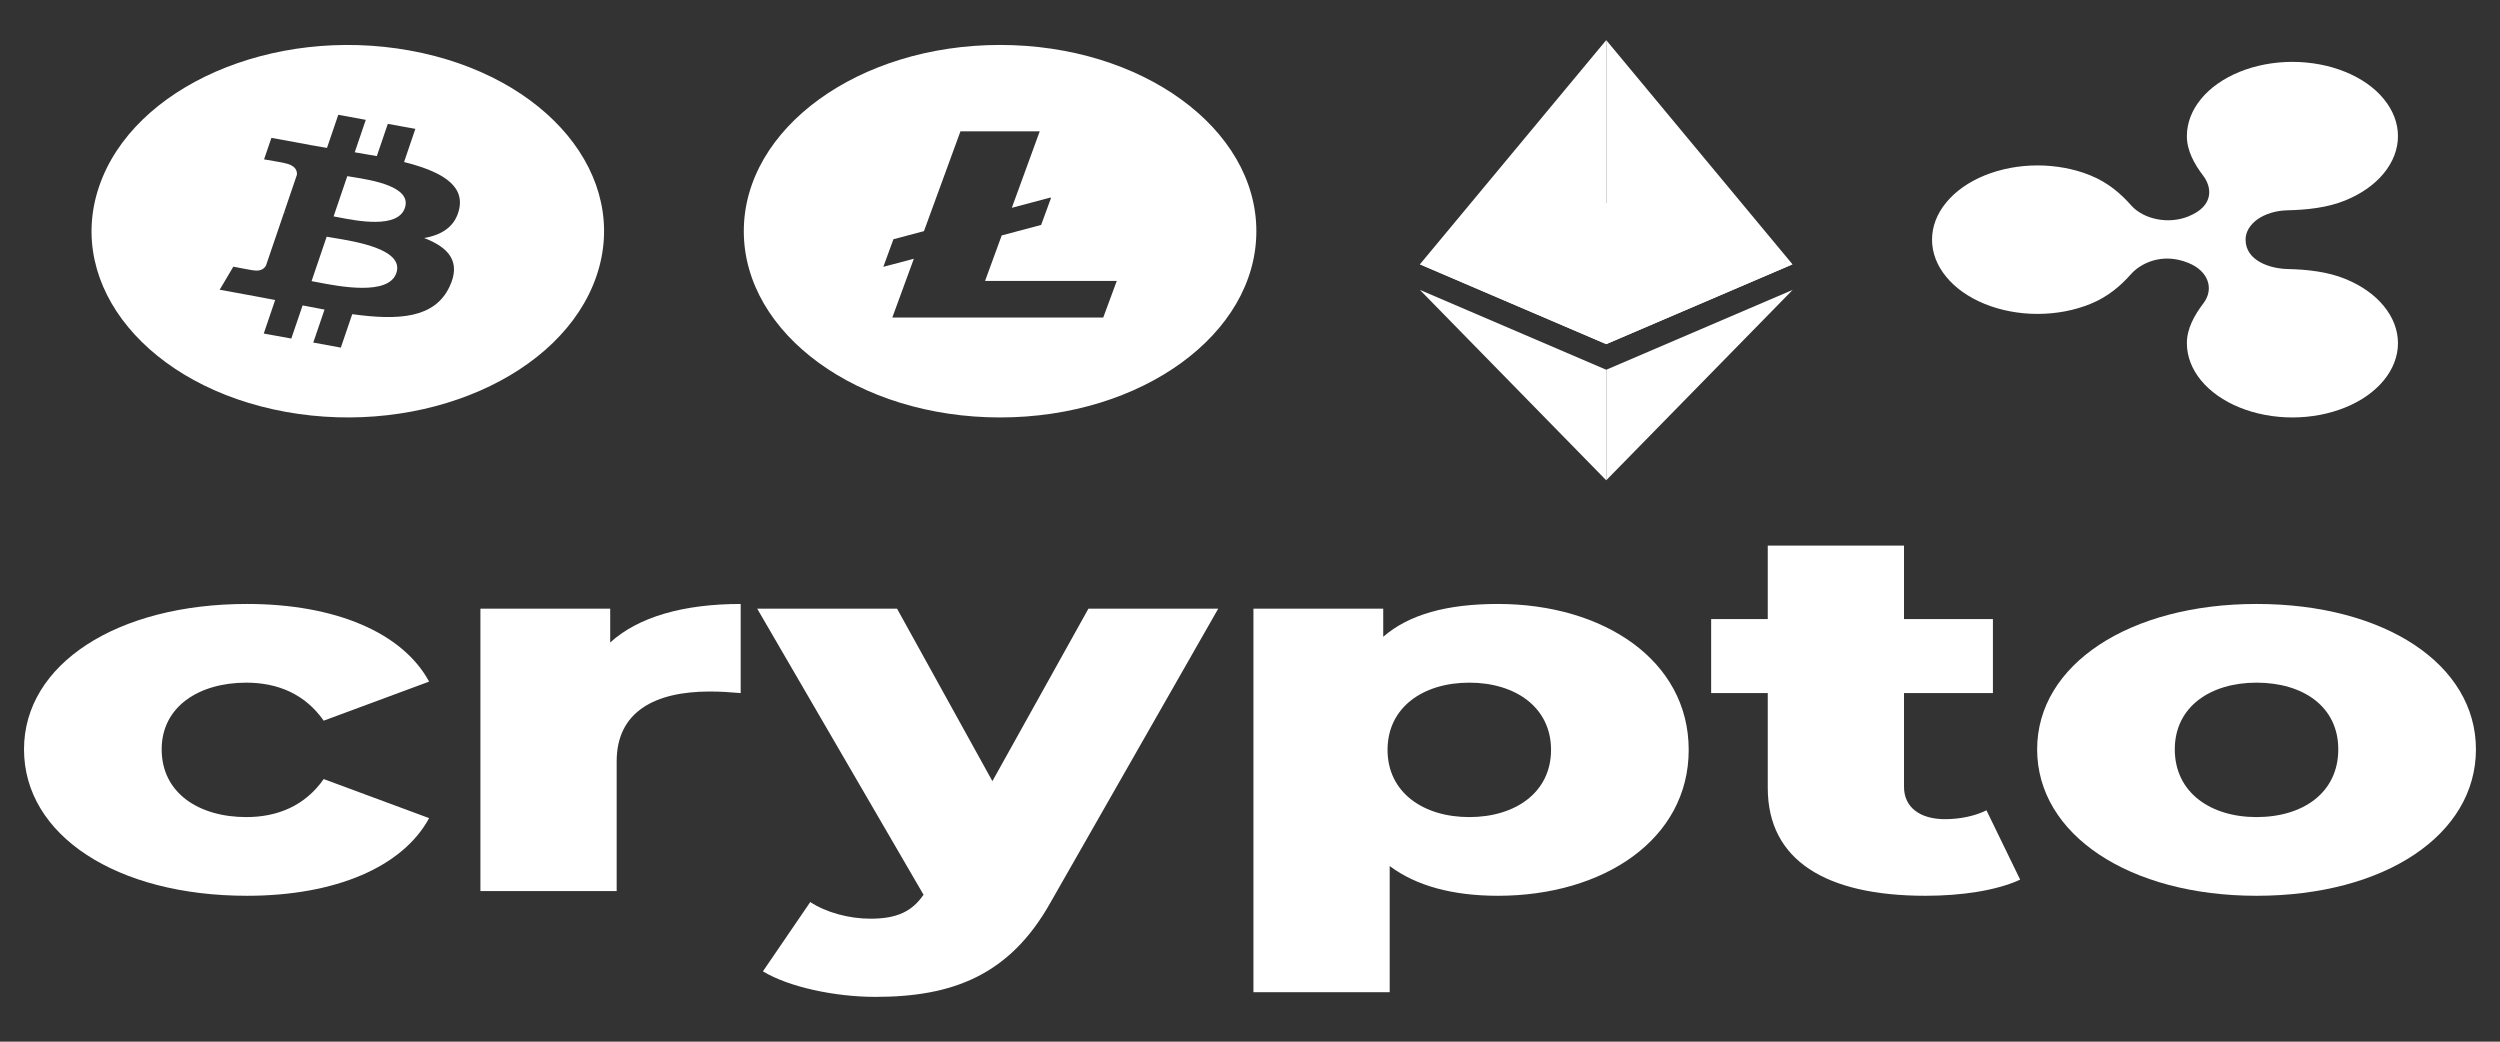 <svg width="48" height="20" viewBox="0 0 48 20" fill="none" xmlns="http://www.w3.org/2000/svg">
<rect x="0" y="0" width="48" height="20" fill="#333333" stroke="none"/>
<path fill-rule="evenodd" clip-rule="evenodd" d="M5.487 7.908C8.124 8.385 10.794 7.22 11.451 5.304C12.108 3.388 10.504 1.448 7.868 0.97C5.232 0.493 2.562 1.659 1.905 3.574C1.247 5.49 2.852 7.43 5.487 7.908ZM7.758 3.111C8.426 3.279 8.914 3.531 8.819 4.001C8.749 4.345 8.489 4.511 8.143 4.57C8.618 4.751 8.859 5.028 8.629 5.509C8.344 6.106 7.665 6.157 6.763 6.032L6.544 6.674L6.015 6.577L6.231 5.944C6.094 5.919 5.954 5.892 5.81 5.864L5.593 6.5L5.064 6.404L5.283 5.76C5.234 5.751 5.184 5.742 5.134 5.732C5.059 5.718 4.983 5.703 4.906 5.689L4.218 5.563L4.48 5.12C4.48 5.12 4.87 5.196 4.865 5.19C5.015 5.217 5.081 5.146 5.107 5.098L5.453 4.083C5.466 4.085 5.479 4.088 5.491 4.09C5.497 4.091 5.503 4.092 5.509 4.093C5.488 4.087 5.469 4.083 5.454 4.08L5.701 3.355C5.708 3.273 5.669 3.169 5.455 3.13C5.463 3.126 5.07 3.06 5.07 3.06L5.211 2.647L5.941 2.78L5.94 2.782C6.05 2.802 6.163 2.821 6.278 2.84L6.495 2.204L7.023 2.301L6.811 2.924C6.953 2.948 7.096 2.972 7.235 2.997L7.446 2.378L7.975 2.474L7.758 3.111ZM6.085 5.417C6.516 5.501 7.46 5.683 7.61 5.242C7.763 4.791 6.849 4.64 6.402 4.567C6.352 4.559 6.308 4.552 6.272 4.545L5.982 5.398C6.011 5.403 6.046 5.41 6.085 5.417ZM6.492 4.171C6.852 4.242 7.637 4.395 7.773 3.994C7.913 3.584 7.15 3.46 6.777 3.4C6.736 3.393 6.699 3.387 6.668 3.382L6.405 4.155C6.43 4.159 6.459 4.165 6.492 4.171Z" fill="white"/>
<path fill-rule="evenodd" clip-rule="evenodd" d="M19.201 8.015C21.919 8.015 24.122 6.414 24.122 4.439C24.122 2.464 21.919 0.863 19.201 0.863C16.484 0.863 14.281 2.464 14.281 4.439C14.281 6.414 16.484 8.015 19.201 8.015ZM19.233 4.52L18.913 5.394H21.442L21.182 6.097H17.132L17.546 4.968L16.96 5.123L17.154 4.593L17.74 4.438L18.441 2.521H19.963L19.427 3.99L20.171 3.792L20.178 3.805L19.99 4.319L19.233 4.52Z" fill="white"/>
<path d="M30.839 3.895L27.262 5.075L30.839 6.607L34.415 5.075L30.839 3.895Z" fill="white"/>
<path d="M27.262 5.075L30.839 6.607V0.771L27.262 5.075Z" fill="white"/>
<path d="M30.84 0.771V6.607L34.416 5.075L30.84 0.771Z" fill="white"/>
<path d="M27.262 5.566L30.839 9.221V7.099L27.262 5.566Z" fill="white"/>
<path d="M30.84 7.099V9.221L34.419 5.566L30.84 7.099Z" fill="white"/>
<path d="M45.027 5.354C44.684 5.215 44.298 5.174 43.915 5.165C43.594 5.157 43.115 5.012 43.115 4.601C43.115 4.295 43.468 4.049 43.915 4.038C44.298 4.029 44.685 3.988 45.027 3.849C45.336 3.724 45.592 3.544 45.769 3.327C45.947 3.11 46.041 2.864 46.041 2.614C46.041 2.364 45.947 2.118 45.769 1.901C45.592 1.684 45.336 1.504 45.027 1.379C44.719 1.254 44.37 1.188 44.014 1.188C43.658 1.188 43.309 1.254 43.001 1.379C42.693 1.504 42.437 1.684 42.259 1.901C42.081 2.118 41.988 2.364 41.988 2.614C41.988 2.89 42.127 3.145 42.306 3.38C42.456 3.579 42.531 3.947 42.017 4.155C41.635 4.311 41.158 4.212 40.919 3.944C40.718 3.717 40.475 3.505 40.134 3.367C39.827 3.242 39.477 3.176 39.121 3.176C38.766 3.176 38.416 3.242 38.108 3.367C37.8 3.492 37.544 3.672 37.367 3.889C37.188 4.105 37.095 4.351 37.095 4.601C37.095 4.852 37.188 5.098 37.367 5.314C37.544 5.531 37.8 5.711 38.108 5.836C38.416 5.961 38.766 6.027 39.121 6.027C39.477 6.027 39.827 5.961 40.134 5.836C40.475 5.698 40.718 5.486 40.919 5.259C41.084 5.073 41.497 4.836 42.017 5.048C42.399 5.203 42.517 5.543 42.306 5.823C42.127 6.059 41.988 6.313 41.988 6.589C41.988 6.839 42.081 7.085 42.259 7.302C42.437 7.519 42.693 7.699 43.001 7.824C43.309 7.949 43.658 8.015 44.014 8.015C44.37 8.015 44.719 7.949 45.027 7.824C45.336 7.699 45.591 7.519 45.769 7.302C45.947 7.085 46.041 6.839 46.041 6.589C46.041 6.339 45.947 6.093 45.769 5.876C45.592 5.659 45.336 5.479 45.027 5.354Z" fill="white"/>
<path d="M4.742 17.199C6.436 17.199 7.73 16.648 8.239 15.708L6.215 14.958C5.858 15.468 5.334 15.688 4.729 15.688C3.82 15.688 3.104 15.228 3.104 14.387C3.104 13.567 3.82 13.107 4.729 13.107C5.334 13.107 5.858 13.327 6.215 13.837L8.239 13.087C7.73 12.146 6.436 11.596 4.742 11.596C2.237 11.596 0.461 12.757 0.461 14.387C0.461 16.038 2.237 17.199 4.742 17.199Z" fill="white"/>
<path d="M11.716 12.336V11.686H9.224V17.109H11.84V14.617C11.84 13.667 12.569 13.277 13.629 13.277C13.822 13.277 13.987 13.287 14.221 13.307V11.596C13.12 11.596 12.252 11.846 11.716 12.336Z" fill="white"/>
<path d="M20.898 11.686L19.054 14.998L17.223 11.686H14.538L17.732 17.179C17.512 17.499 17.223 17.639 16.713 17.639C16.3 17.639 15.86 17.519 15.557 17.319L14.648 18.65C15.144 18.95 16.025 19.14 16.81 19.14C18.283 19.14 19.384 18.73 20.169 17.329L23.39 11.686H20.898Z" fill="white"/>
<path d="M28.761 11.596C27.783 11.596 27.053 11.796 26.558 12.226V11.686H24.066V19.05H26.682V16.628C27.191 17.009 27.893 17.199 28.761 17.199C30.785 17.199 32.423 16.118 32.423 14.397C32.423 12.677 30.785 11.596 28.761 11.596ZM28.21 15.688C27.329 15.688 26.641 15.218 26.641 14.397C26.641 13.577 27.329 13.107 28.21 13.107C29.091 13.107 29.78 13.577 29.78 14.397C29.78 15.218 29.091 15.688 28.21 15.688Z" fill="white"/>
<path d="M38.14 15.558C37.92 15.668 37.631 15.728 37.342 15.728C36.874 15.728 36.557 15.508 36.557 15.108V13.307H38.264V11.886H36.557V10.476H33.941V11.886H32.854V13.307H33.941V15.128C33.941 16.519 35.057 17.199 36.97 17.199C37.659 17.199 38.333 17.099 38.787 16.889L38.14 15.558Z" fill="white"/>
<path d="M43.325 17.199C45.789 17.199 47.538 16.028 47.538 14.387C47.538 12.757 45.789 11.596 43.325 11.596C40.889 11.596 39.113 12.757 39.113 14.387C39.113 16.028 40.889 17.199 43.325 17.199ZM43.325 15.688C42.444 15.688 41.756 15.218 41.756 14.387C41.756 13.567 42.444 13.107 43.325 13.107C44.22 13.107 44.895 13.567 44.895 14.387C44.895 15.218 44.22 15.688 43.325 15.688Z" fill="white"/>
</svg>
